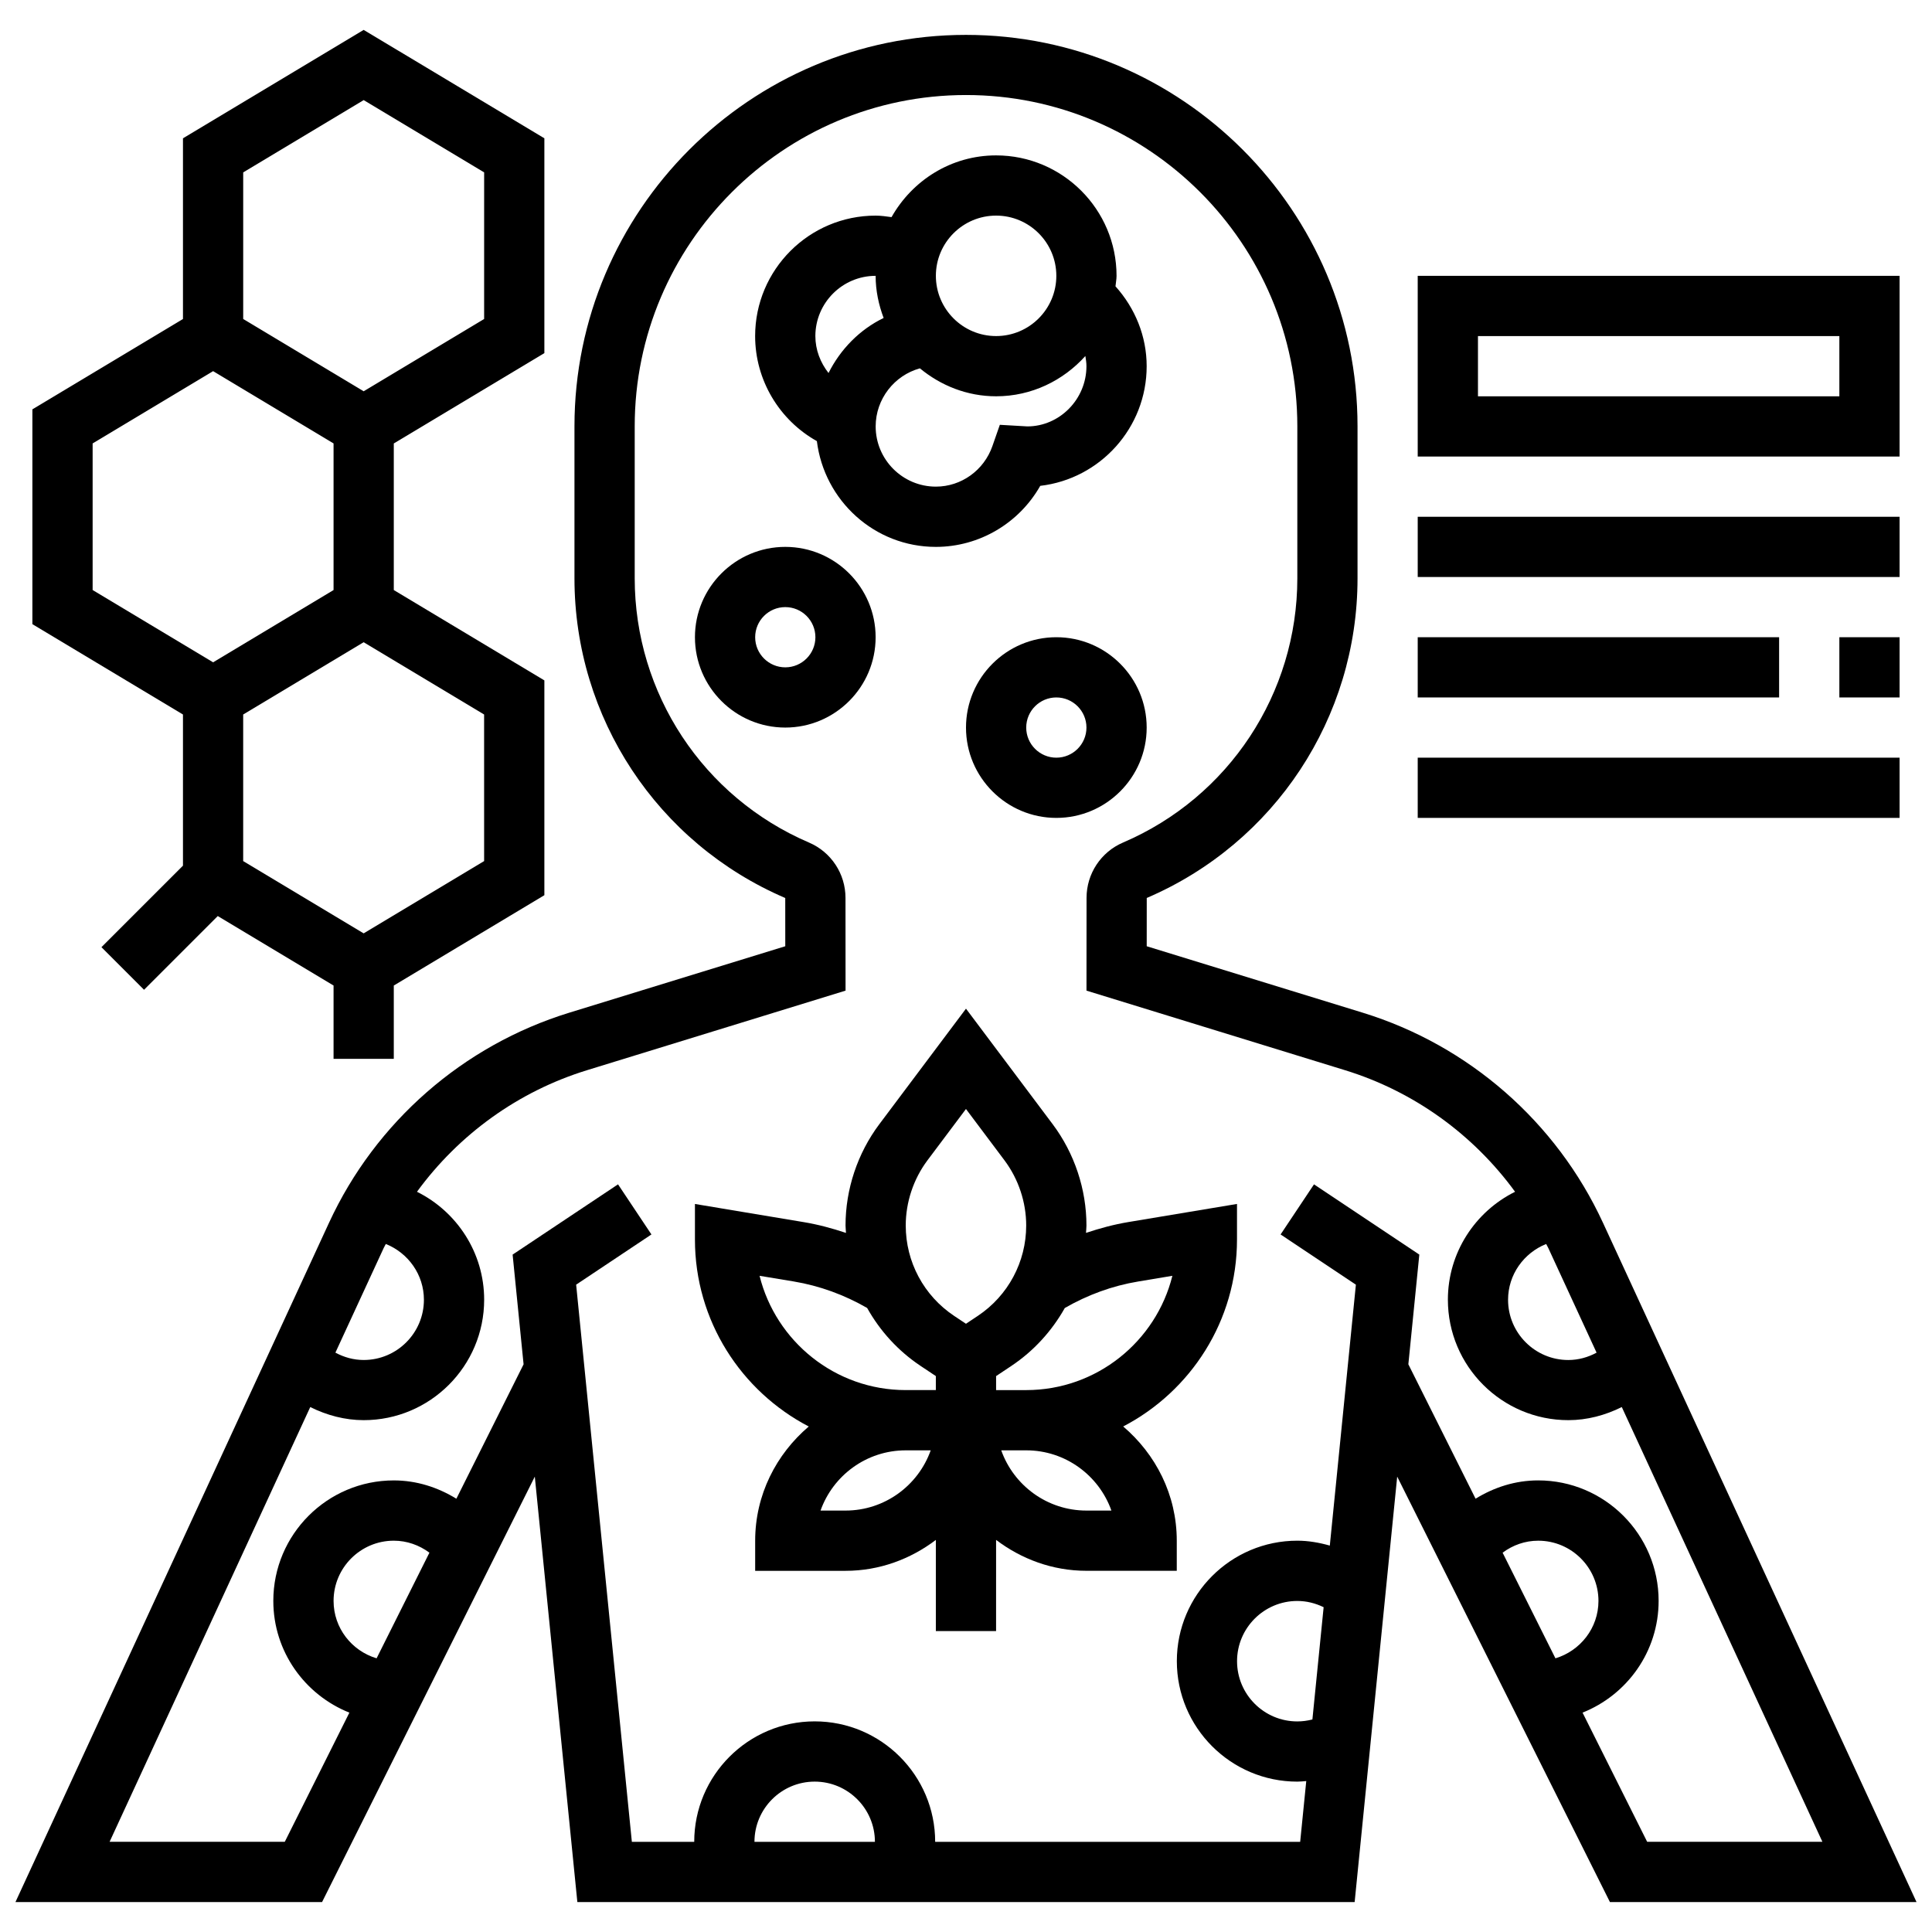<?xml version="1.0" encoding="UTF-8"?>
<!-- Uploaded to: SVG Repo, www.svgrepo.com, Generator: SVG Repo Mixer Tools -->
<svg width="800px" height="800px" version="1.1" viewBox="144 144 512 512" xmlns="http://www.w3.org/2000/svg">
 <defs>
  <clipPath id="a">
   <path d="m148.09 153h503.81v496h-503.81z"/>
  </clipPath>
 </defs>
 <path d="m431.8 470.73c0.031-0.656 0.121-1.293 0.121-1.957 0-9.609-3.176-19.137-8.945-26.84l-22.98-30.629-22.977 30.633c-5.769 7.703-8.945 17.23-8.945 26.84 0 0.656 0.098 1.301 0.121 1.957-3.656-1.215-7.375-2.227-11.223-2.863l-28.805-4.805v9.426c0 21.531 12.266 40.223 30.16 49.547-8.613 7.328-14.199 18.102-14.199 30.266v7.981h23.941c9.02 0 17.254-3.121 23.941-8.188v24.152h15.961l0.004-24.16c6.688 5.066 14.926 8.188 23.941 8.188h23.941v-7.981c0-12.164-5.586-22.938-14.199-30.266 17.895-9.32 30.16-28.012 30.16-49.547v-9.426l-28.812 4.805c-3.836 0.641-7.562 1.652-11.207 2.867zm-42.016-19.227 10.207-13.609 10.207 13.609c3.711 4.957 5.754 11.094 5.754 17.27 0 9.641-4.789 18.586-12.809 23.941l-3.152 2.098-3.152-2.098c-8.02-5.356-12.809-14.301-12.809-23.941 0-6.176 2.043-12.312 5.754-17.27zm-44.492 30.598 9.051 1.5c6.902 1.156 13.426 3.551 19.457 7.023 3.398 6.074 8.195 11.383 14.184 15.371l4.023 2.68v3.711h-7.981c-18.688 0.004-34.418-12.91-38.734-30.285zm22.777 62.215h-6.617c3.297-9.289 12.172-15.961 22.578-15.961h6.617c-3.297 9.289-12.172 15.961-22.578 15.961zm70.465 0h-6.617c-10.406 0-19.281-6.672-22.578-15.961h6.617c10.406-0.004 19.281 6.672 22.578 15.961zm16.16-62.215c-4.316 17.375-20.047 30.289-38.738 30.289h-7.981v-3.711l4.023-2.68c5.984-3.992 10.773-9.297 14.184-15.363 6.035-3.473 12.555-5.875 19.457-7.023z"/>
 <path d="m360.48 260.9c1.949 15.754 15.258 28.031 31.531 28.031 11.555 0 22.074-6.312 27.664-16.176 15.859-1.844 28.203-15.363 28.203-31.707 0-7.934-3.047-15.355-8.262-21.172 0.078-0.926 0.281-1.82 0.281-2.769 0-17.605-14.316-31.926-31.926-31.926-11.922 0-22.219 6.648-27.703 16.359-1.398-0.184-2.793-0.398-4.223-0.398-17.605 0-31.926 14.316-31.926 31.926 0.008 11.668 6.406 22.262 16.359 27.832zm71.438-19.859c0 8.805-7.16 15.961-15.66 15.961l-7.293-0.422-1.965 5.633c-2.242 6.434-8.262 10.75-14.98 10.75-8.805 0-15.961-7.16-15.961-15.961 0-7.269 4.957-13.527 11.723-15.387 5.523 4.559 12.5 7.406 20.199 7.406 9.41 0 17.797-4.176 23.648-10.672 0.145 0.891 0.289 1.773 0.289 2.691zm-23.941-39.902c8.805 0 15.961 7.16 15.961 15.961 0 8.805-7.16 15.961-15.961 15.961-8.805 0-15.961-7.16-15.961-15.961-0.004-8.805 7.156-15.961 15.961-15.961zm-31.926 15.961c0 3.941 0.812 7.68 2.121 11.164-6.367 3.09-11.445 8.293-14.605 14.59-2.156-2.754-3.488-6.137-3.488-9.793 0.012-8.801 7.172-15.961 15.973-15.961z"/>
 <g clip-path="url(#a)">
  <path d="m651.9 648.07-83.09-180.01c-12.34-26.727-35.555-47.031-63.688-55.691l-57.23-17.605 0.008-12.793c33.926-14.543 55.859-47.789 55.859-84.719v-40.258c0-57.207-46.555-103.75-103.76-103.75s-103.75 46.547-103.76 103.75v40.258c0 36.93 21.934 70.176 55.859 84.727l0.008 12.785-57.23 17.605c-28.141 8.66-51.359 28.965-63.688 55.691l-83.094 180.01h81.254l56.379-112.75 11.277 112.75h205.99l11.277-112.75 56.379 112.75zm-98.148-174.4c0.176 0.367 0.398 0.711 0.566 1.078l12.793 27.719c-2.281 1.23-4.812 1.949-7.496 1.949-8.805 0-15.961-7.16-15.961-15.961 0-6.684 4.184-12.422 10.098-14.785zm-297.41 14.781c0 8.805-7.16 15.961-15.961 15.961-2.68 0-5.211-0.719-7.496-1.949l12.793-27.719c0.168-0.367 0.391-0.711 0.566-1.078 5.914 2.367 10.098 8.105 10.098 14.785zm-23.941 79.809c0-8.805 7.16-15.961 15.961-15.961 3.488 0 6.727 1.172 9.441 3.176l-14 27.996c-6.574-1.969-11.402-8.004-11.402-15.211zm111.54 63.848c0-8.805 7.16-15.961 15.961-15.961 8.805 0 15.961 7.16 15.961 15.961zm147.86-32.434c-1.301 0.336-2.648 0.52-4.008 0.52-8.805 0-15.961-7.16-15.961-15.961 0-8.805 7.16-15.961 15.961-15.961 2.473 0 4.82 0.598 6.984 1.652zm0.422-141.81-8.852 13.281 19.953 13.305-6.91 69.148c-2.793-0.789-5.676-1.301-8.613-1.301-17.605 0-31.926 14.316-31.926 31.926 0 17.605 14.316 31.926 31.926 31.926 0.789 0 1.582-0.086 2.371-0.152l-1.613 16.113-96.73-0.004c0-17.605-14.316-31.926-31.926-31.926-17.605 0-31.926 14.316-31.926 31.926h-16.527l-14.766-147.66 19.953-13.305-8.852-13.281-27.934 18.621 2.906 29.074-17.812 35.621c-4.934-3.031-10.566-4.852-16.586-4.852-17.605 0-31.926 14.316-31.926 31.926 0 13.449 8.379 24.918 20.16 29.617l-17.121 34.23-46.426-0.004 53.176-115.21c4.383 2.18 9.195 3.473 14.16 3.473 17.605 0 31.926-14.316 31.926-31.926 0-12.457-7.238-23.352-17.805-28.598 11.086-15.188 26.832-26.609 45.07-32.219l68.508-21.086-0.016-24.574c0-6.402-3.801-12.156-9.672-14.668-28.062-12.027-46.188-39.523-46.188-70.051v-40.258c0-48.406 39.395-87.793 87.801-87.793s87.793 39.387 87.801 87.793v40.258c0 30.527-18.125 58.031-46.18 70.043-5.883 2.516-9.68 8.277-9.68 14.668l-0.016 24.582 68.508 21.086c18.238 5.609 33.992 17.031 45.07 32.219-10.566 5.242-17.805 16.137-17.805 28.598 0 17.605 14.316 31.926 31.926 31.926 4.965 0 9.777-1.293 14.16-3.473l53.164 115.21h-46.441l-17.121-34.23c11.789-4.699 20.16-16.168 20.16-29.617 0-17.605-14.316-31.926-31.926-31.926-6.019 0-11.652 1.812-16.586 4.852l-17.812-35.621 2.906-29.074zm63.984 125.61-14-27.996c2.707-2.012 5.953-3.176 9.441-3.176 8.805 0 15.961 7.16 15.961 15.961-0.004 7.199-4.836 13.234-11.402 15.211z"/>
 </g>
 <path d="m376.05 312.87c0-13.199-10.742-23.941-23.941-23.941s-23.941 10.742-23.941 23.941c0 13.199 10.742 23.941 23.941 23.941s23.941-10.742 23.941-23.941zm-23.941 7.981c-4.398 0-7.981-3.574-7.981-7.981s3.582-7.981 7.981-7.981c4.398 0 7.981 3.574 7.981 7.981 0 4.402-3.582 7.981-7.981 7.981z"/>
 <path d="m423.94 312.87c-13.199 0-23.941 10.742-23.941 23.941s10.742 23.941 23.941 23.941c13.199 0 23.941-10.742 23.941-23.941s-10.742-23.941-23.941-23.941zm0 31.922c-4.398 0-7.981-3.574-7.981-7.981s3.582-7.981 7.981-7.981c4.398 0 7.981 3.574 7.981 7.981s-3.582 7.981-7.981 7.981z"/>
 <path d="m192.49 373.41-21.605 21.605 11.285 11.285 19.539-19.539 30.688 18.414v19.426h15.961v-19.426l39.906-23.941v-56.922l-39.906-23.941v-38.852l39.906-23.941v-56.926l-47.887-28.73-47.887 28.73v47.887l-39.906 23.941v56.93l39.906 23.941zm79.809-1.215-31.926 19.156-31.926-19.156v-38.844l31.922-19.156 31.926 19.156zm-63.848-182.51 31.926-19.156 31.926 19.156-0.004 38.852-31.926 19.156-31.922-19.156zm-39.902 71.828 31.926-19.156 31.922 19.156v38.852l-31.922 19.156-31.926-19.156z"/>
 <path d="m647.41 217.1h-127.7v47.887h127.7zm-15.961 31.926h-95.773v-15.961h95.773z"/>
 <path d="m631.45 312.87h15.961v15.961h-15.961z"/>
 <path d="m519.71 312.87h95.773v15.961h-95.773z"/>
 <path d="m519.71 280.95h127.7v15.961h-127.7z"/>
 <path d="m519.71 344.79h127.7v15.961h-127.7z"/>
</svg>